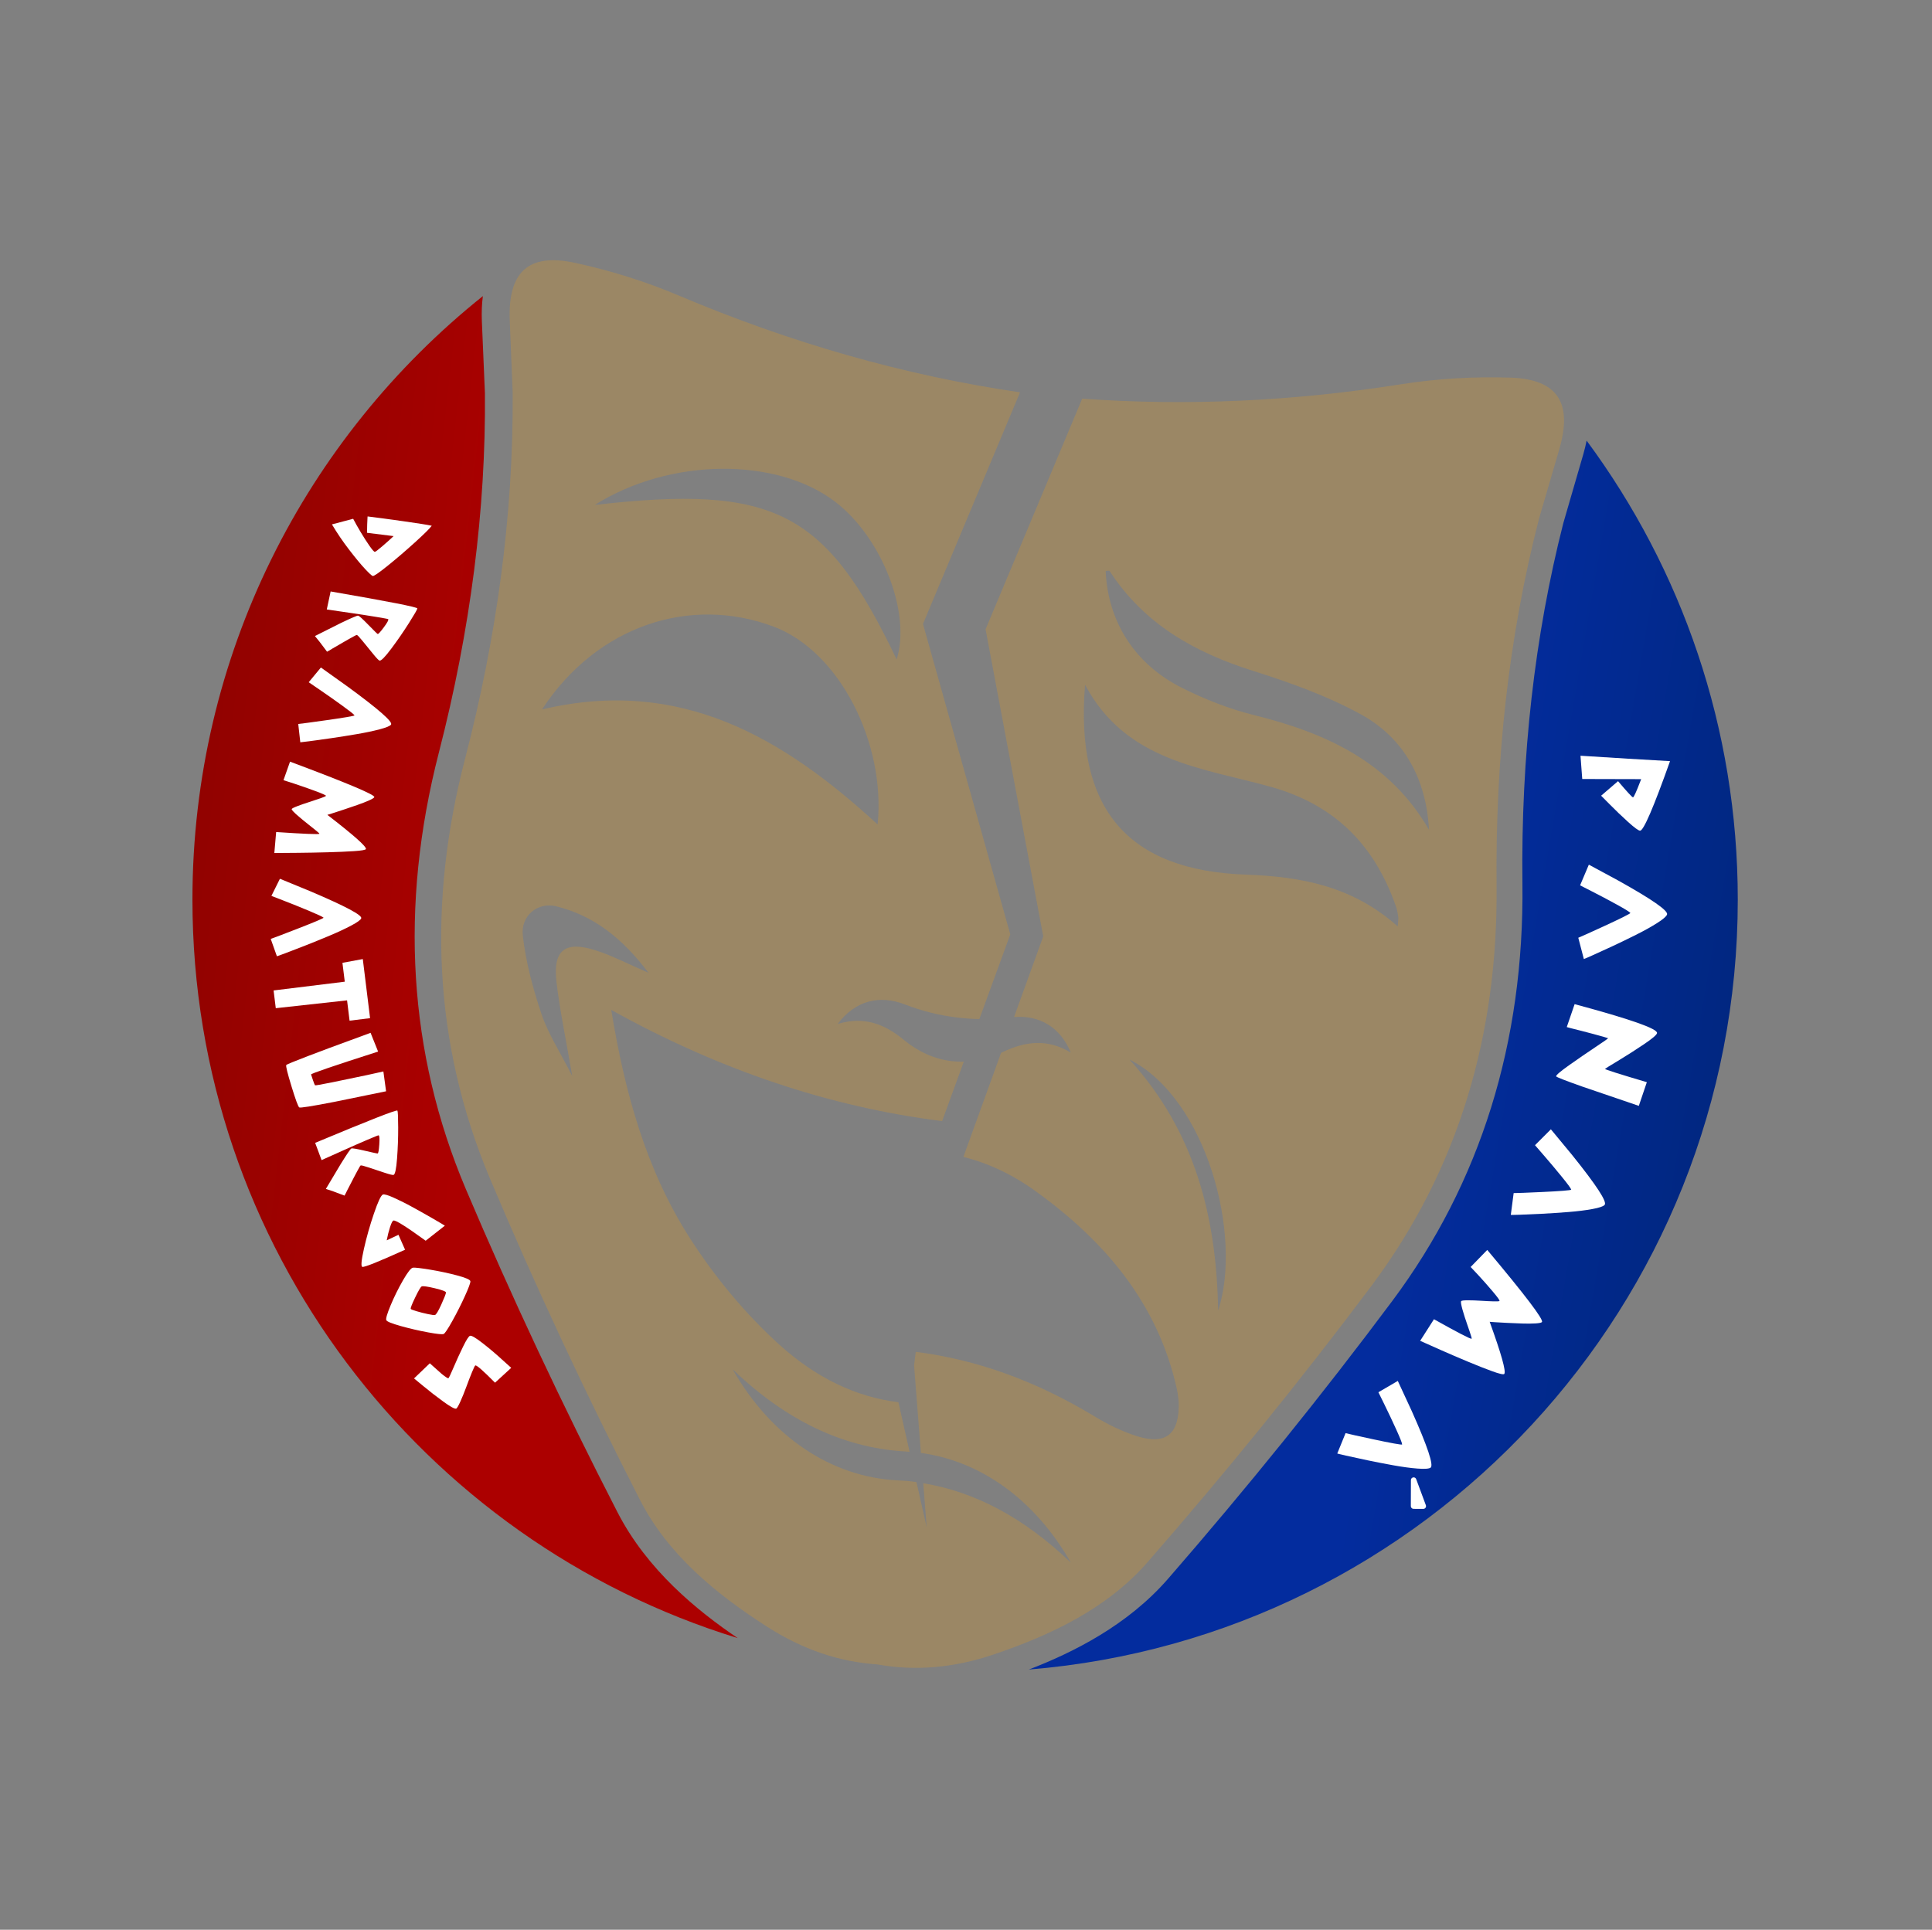 <?xml version="1.0" encoding="UTF-8" standalone="no"?><!DOCTYPE svg PUBLIC "-//W3C//DTD SVG 1.1//EN" "http://www.w3.org/Graphics/SVG/1.1/DTD/svg11.dtd"><svg width="100%" height="100%" viewBox="0 0 1081 1080" version="1.1" xmlns="http://www.w3.org/2000/svg" xmlns:xlink="http://www.w3.org/1999/xlink" xml:space="preserve" xmlns:serif="http://www.serif.com/" style="fill-rule:evenodd;clip-rule:evenodd;stroke-linejoin:round;stroke-miterlimit:2;"><rect x="0" y="0" width="1081" height="1080" fill="#808080" stroke="none"/><rect id="Página-1" serif:id="Página 1" x="0" y="0" width="1080" height="1080" style="fill:none;"/><g id="Página-11" serif:id="Página 1"><g id="Layer-1" serif:id="Layer 1"><path d="M701.391,400.138c-13.816,-3.437 -27.418,-8.843 -40.168,-15.238c-26.501,-13.336 -41.329,-37.117 -42.584,-65.325c0.761,-0.019 1.981,-0.347 2.22,-0.008c19.169,29.593 47.453,45.563 80.357,55.921c20.599,6.517 41.365,13.953 60.23,24.301c24.358,13.409 36.528,36.19 38.143,64.667c-22.068,-38.234 -57.917,-54.345 -98.198,-64.318m-4.092,89.361c-66.47,-2.292 -95.873,-36.821 -90.182,-106.272c23.102,43.303 66.079,46.418 104.426,57.276c35.905,10.166 57.894,33.029 69.675,67.219c0.599,1.759 0.876,3.618 1.156,5.45c0.147,0.86 -0.079,1.787 -0.313,5.297c-25.107,-22.404 -53.7,-27.852 -84.762,-28.97m-15.72,243.987c-0.896,-52.624 -13.018,-100.28 -49.61,-140.522c43.177,21.842 63.416,98.521 49.61,140.522m-370.218,-184.044c1.899,16.325 5.343,32.417 8.824,52.783c-7.007,-13.834 -13.469,-23.642 -17.112,-34.452c-4.82,-14.267 -8.835,-29.139 -10.541,-44.063c-1.304,-11.337 8.432,-19.044 18.734,-16.487c20.789,5.192 36.761,17.6 51.569,37.194c-11.921,-5.142 -20.411,-9.639 -29.438,-12.516c-17.205,-5.567 -24.097,-0.207 -22.036,17.541m-8.108,-152.387c30.723,-46.888 82.896,-64.015 129.808,-46.292c36.819,13.928 62.559,65.25 57.995,110.66c-52.763,-48.517 -110.283,-82.764 -187.803,-64.368m164.038,-116.255c26.163,19.978 42.625,62.241 34.405,88.247c-39.569,-83.011 -68.366,-98.005 -168.915,-86.453c42.21,-26.55 101.774,-26.791 134.51,-1.794m41.651,531.714l-6.252,-27.755c-23.682,-2.907 -46.125,-13.61 -66.82,-32.383c-18.949,-17.21 -35.871,-37.654 -49.733,-59.238c-24.402,-37.987 -36.447,-80.999 -44.135,-127.942c60.333,33.524 121.841,54.275 185.143,62.244l12.114,-33.25c-2.309,0.053 -4.598,-0.059 -6.867,-0.338c-9.382,-1.124 -18.337,-5.031 -26.577,-11.8c-11.035,-9.162 -22.615,-13.42 -37.119,-8.967c9.907,-13.218 23.473,-16.438 37.625,-10.937c9.626,3.709 19.27,6.129 29.071,7.276c4.146,0.537 8.351,0.829 12.583,0.899l17.307,-47.412l-47.463,-168.762l-1.387,-4.944l2.229,-5.343l52.078,-124.3c-64.833,-9.449 -128.445,-27.706 -190.964,-54.17c-18.659,-7.907 -38.403,-14.066 -58.211,-18.324c-26.129,-5.623 -37.361,5.354 -36.359,32.183c0.513,13.43 1.079,26.895 1.64,40.387c0.498,69.593 -9.226,138.043 -26.677,205.152c-20.787,80.094 -18.047,158.639 13.926,234.68c25.706,60.978 53.851,121.076 83.995,179.987c15.513,30.324 42.199,52.444 71.308,71.071c19.997,12.789 40.424,19.566 61.509,20.975c20.8,3.733 42.286,2.103 64.783,-5.469c32.723,-11.034 63.968,-26.041 86.356,-51.711c43.529,-49.866 85.349,-101.373 125.043,-154.32c49.447,-66.045 71.08,-141.598 70.287,-224.341c-0.697,-69.337 6.427,-138.106 23.773,-205.508c3.782,-12.959 7.588,-25.887 11.335,-38.794c7.463,-25.79 -0.781,-39.159 -27.493,-40.023c-20.251,-0.661 -40.87,0.542 -60.915,3.697c-60.28,9.504 -119.797,12.334 -178.555,8.068l-54.07,129.083l31.75,169.107l0.532,2.761l-0.842,2.283l-15.512,42.859c14.12,-1.103 25.705,5.403 31.787,19.91c-12.968,-7.827 -25.235,-6.496 -38.186,-0.28c-0.297,0.132 -0.566,0.268 -0.863,0.4l-21.083,58.265c14.037,3.465 27.545,9.87 40.391,19.141c38.571,27.792 68.362,62.593 79.032,110.632c0.621,2.716 0.814,5.492 1.049,7.234c0.589,18.073 -7.041,24.409 -23.342,19.263c-8.3,-2.62 -16.374,-6.616 -23.824,-11.126c-32.413,-19.621 -65.688,-31.767 -99.955,-36.058l-0.934,7.608l3.817,48.966c33.977,4.594 64.099,26.63 83.899,61.384c-26.202,-25.15 -53.708,-39.676 -82.583,-44.429l1.934,24.726l-5.711,-25.302c-0,-0 -2.021,-0.659 -10.432,-1.028c-37.436,-1.816 -71.014,-24.53 -92.451,-62.18c29.892,28.719 61.544,43.558 94.928,45.888c0,-0 2.901,0.152 4.091,0.305" style="fill:#9b8765;fill-rule:nonzero;"/><path d="M107.673,503.492c-0,194.473 128.432,358.979 305.095,413.281c-22.644,-15.32 -50.613,-38.055 -67.278,-70.458c-30.894,-60.063 -59.445,-120.944 -84.869,-180.898c-32.149,-76.019 -37.219,-158.145 -15.103,-244.086c17.701,-68.678 26.388,-136.41 25.807,-201.343l-0.182,-4.198c-0.527,-12.013 -1.054,-24.025 -1.526,-36.001c-0.2,-5.107 -0.018,-9.796 0.563,-14.086c-99.063,79.219 -162.507,201.089 -162.507,337.789Z" style="fill:url(#_Linear1);fill-rule:nonzero;"/><path d="M885.911,254.172c-2.271,7.887 -4.579,15.775 -6.868,23.662l-4.344,14.993c-16.029,62.898 -23.717,130.739 -22.863,201.67c1.036,88.795 -23.443,167.358 -72.747,233.491c-39.146,52.448 -81.362,104.769 -125.487,155.528c-22.608,26.024 -52.994,41.253 -77.928,50.849c222.097,-18.137 396.653,-204.124 396.653,-430.873c-0,-96.21 -31.423,-185.077 -84.58,-256.898c-0.472,2.435 -1.09,4.961 -1.836,7.578Z" style="fill:url(#_Linear2);fill-rule:nonzero;"/><path d="M241.579,294.234c-1.167,1.577 -4.325,4.7 -9.476,9.372c-5.152,4.67 -10.215,9.009 -15.189,13.018c-4.975,4.007 -7.768,5.917 -8.379,5.726c-0.521,-0.142 -1.947,-1.456 -4.283,-3.943c-2.336,-2.489 -5.298,-6.068 -8.883,-10.737c-3.587,-4.67 -6.8,-9.4 -9.638,-14.195l11.874,-3.137c1.149,2.207 2.567,4.721 4.253,7.542c1.685,2.819 3.309,5.348 4.869,7.587c1.56,2.238 2.561,3.363 2.997,3.378c0.342,0.001 1.724,-1.032 4.145,-3.103c2.421,-2.072 4.543,-3.973 6.363,-5.705l-14.86,-1.851c-0.012,-1.524 0.014,-3.054 0.077,-4.588c0.062,-1.535 0.114,-2.673 0.154,-3.408l0.068,-1.165c4.81,0.58 11.403,1.463 19.779,2.649c8.374,1.185 13.751,2.039 16.129,2.56" style="fill:#fff;fill-rule:nonzero;"/><path d="M199.649,355.346c-0.096,-0.017 -0.469,0.143 -1.12,0.48c-0.649,0.337 -1.468,0.782 -2.452,1.336c-0.984,0.553 -2.066,1.169 -3.245,1.846c-1.178,0.676 -2.344,1.355 -3.499,2.036c-1.154,0.681 -2.211,1.291 -3.167,1.831c-0.958,0.537 -1.715,0.994 -2.274,1.367l-0.899,0.491c-3.173,-4.306 -5.434,-7.227 -6.785,-8.767l14.591,-7.331c5.866,-2.818 9.061,-4.18 9.587,-4.086c0.571,0.102 2.49,1.831 5.759,5.188c3.268,3.356 4.997,5.052 5.188,5.086c0.382,0.068 1.527,-1.187 3.438,-3.76c1.909,-2.576 2.73,-4.085 2.464,-4.525c-0.034,-0.085 -0.695,-0.241 -1.982,-0.47c-1.291,-0.229 -2.951,-0.514 -4.981,-0.855c-2.032,-0.341 -4.268,-0.7 -6.713,-1.074c-2.442,-0.376 -4.877,-0.739 -7.3,-1.09c-2.422,-0.352 -4.642,-0.677 -6.655,-0.975c-2.014,-0.299 -3.647,-0.54 -4.893,-0.722l-1.871,-0.274l2.157,-10.071c32.38,5.593 48.552,8.762 48.519,9.505c-0.055,0.58 -1.623,3.304 -4.702,8.173c-3.079,4.865 -6.361,9.628 -9.846,14.286c-3.487,4.656 -5.683,6.906 -6.589,6.745c-0.429,-0.076 -1.625,-1.313 -3.587,-3.708c-1.961,-2.397 -3.891,-4.768 -5.787,-7.113c-1.897,-2.345 -3.016,-3.529 -3.356,-3.549" style="fill:#fff;fill-rule:nonzero;"/><path d="M218.803,405.511c-0.536,0.789 -2.651,1.671 -6.346,2.646c-3.695,0.974 -7.981,1.876 -12.861,2.708c-4.881,0.831 -9.708,1.596 -14.481,2.294c-4.774,0.697 -8.818,1.259 -12.132,1.687c-3.316,0.426 -4.969,0.621 -4.96,0.583l-1.147,-10.255c1.381,-0.15 3.164,-0.374 5.352,-0.669c2.188,-0.298 5.602,-0.771 10.24,-1.42c4.638,-0.651 8.475,-1.234 11.51,-1.746c3.037,-0.512 4.498,-0.843 4.384,-0.99c-0.317,-0.554 -2.611,-2.374 -6.883,-5.462c-4.271,-3.089 -8.464,-6.04 -12.578,-8.85l-6.169,-4.219l6.816,-8.241l14.948,10.669c17.267,12.636 25.37,19.725 24.307,21.265" style="fill:#fff;fill-rule:nonzero;"/><path d="M204.748,475.139c-0.044,0.267 -0.659,0.502 -1.844,0.704c-1.187,0.2 -2.772,0.366 -4.756,0.497c-1.986,0.131 -4.264,0.252 -6.835,0.368c-2.571,0.113 -5.274,0.207 -8.109,0.278c-2.835,0.072 -5.655,0.135 -8.462,0.193c-2.808,0.055 -5.49,0.093 -8.044,0.113c-2.558,0.018 -4.819,0.034 -6.784,0.051c-1.967,0.015 -4.105,0.033 -6.415,0.053l1.014,-11.737c15.688,1.045 23.759,1.369 24.218,0.973c0.059,-0.07 -0.191,-0.347 -0.751,-0.829c-0.559,-0.485 -1.294,-1.093 -2.206,-1.83c-0.913,-0.736 -1.935,-1.549 -3.067,-2.44c-1.134,-0.891 -2.262,-1.8 -3.388,-2.728c-1.128,-0.928 -2.151,-1.801 -3.075,-2.618c-0.924,-0.818 -1.667,-1.527 -2.233,-2.128c-0.565,-0.602 -0.829,-1.018 -0.792,-1.248c0.05,-0.306 1.082,-0.847 3.097,-1.62c2.014,-0.774 4.212,-1.537 6.593,-2.291c2.379,-0.756 4.559,-1.482 6.538,-2.184c1.979,-0.701 2.961,-1.15 2.944,-1.348c-0.046,-0.323 -2.05,-1.216 -6.01,-2.681c-3.961,-1.466 -7.921,-2.853 -11.882,-4.162l-5.879,-1.893l3.664,-10.365c31.664,11.838 47.385,18.446 47.163,19.823c-0.062,0.382 -1.007,0.987 -2.835,1.81c-1.826,0.825 -4.027,1.684 -6.603,2.584c-2.575,0.899 -5.134,1.771 -7.676,2.617c-2.543,0.846 -4.719,1.555 -6.53,2.126l-2.634,0.811c14.62,11.28 21.814,17.647 21.579,19.101" style="fill:#fff;fill-rule:nonzero;"/><path d="M202.117,513.957c-0.343,0.891 -2.202,2.231 -5.575,4.022c-3.376,1.79 -7.345,3.646 -11.907,5.568c-4.563,1.921 -9.089,3.765 -13.578,5.533c-4.49,1.765 -8.298,3.235 -11.429,4.406c-3.131,1.171 -4.694,1.737 -4.695,1.698l-3.453,-9.724c1.311,-0.461 2.996,-1.085 5.059,-1.872c2.061,-0.787 5.277,-2.026 9.646,-3.715c4.367,-1.69 7.972,-3.131 10.811,-4.322c2.84,-1.192 4.186,-1.845 4.041,-1.962c-0.434,-0.467 -3.083,-1.718 -7.946,-3.751c-4.863,-2.035 -9.616,-3.953 -14.264,-5.752l-6.967,-2.7l4.76,-9.58l16.985,6.984c19.692,8.369 29.196,13.426 28.512,15.167" style="fill:#fff;fill-rule:nonzero;"/><path d="M191.607,538.846l11.387,-2.105l4.071,33.073l-11.472,1.412l-1.4,-11.37l-39.89,4.383l-1.221,-9.927l39.825,-4.904l-1.3,-10.562Z" style="fill:#fff;fill-rule:nonzero;"/><path d="M176.251,607.382c0.143,0.162 3.403,-0.4 9.781,-1.689c6.376,-1.289 12.719,-2.609 19.028,-3.959l9.45,-2.084l1.51,11.092l-28.96,5.928c-12.586,2.454 -19.131,3.485 -19.635,3.098c-0.637,-0.514 -2.082,-4.452 -4.335,-11.817c-2.251,-7.365 -3.226,-11.327 -2.924,-11.889c0.212,-0.337 4.245,-2.007 12.096,-5.009c7.853,-3.004 15.666,-5.917 23.442,-8.739l11.648,-4.289l4.209,10.495c-25.136,8.064 -37.64,12.34 -37.51,12.828c0.119,0.449 0.484,1.545 1.096,3.288c0.612,1.742 0.98,2.659 1.104,2.746" style="fill:#fff;fill-rule:nonzero;"/><path d="M201.767,652.262c-0.091,0.037 -0.319,0.373 -0.686,1.006c-0.367,0.635 -0.817,1.448 -1.35,2.445c-0.533,0.996 -1.114,2.096 -1.745,3.299c-0.631,1.205 -1.25,2.403 -1.857,3.598c-0.609,1.194 -1.172,2.277 -1.689,3.246c-0.518,0.968 -0.912,1.76 -1.183,2.374l-0.494,0.897c-4.991,-1.926 -8.467,-3.176 -10.434,-3.748l8.37,-14.022c3.432,-5.528 5.396,-8.393 5.889,-8.597c0.537,-0.222 3.086,0.206 7.645,1.281c4.559,1.076 6.928,1.575 7.109,1.503c0.357,-0.148 0.65,-1.821 0.877,-5.018c0.227,-3.198 0.109,-4.911 -0.351,-5.141c-0.075,-0.053 -0.716,0.17 -1.927,0.67c-1.208,0.498 -2.763,1.149 -4.658,1.954c-1.897,0.803 -3.976,1.704 -6.238,2.699c-2.263,0.998 -4.512,1.999 -6.744,3.004c-2.233,1.005 -4.279,1.922 -6.137,2.753c-1.86,0.83 -3.365,1.503 -4.515,2.019l-1.725,0.775l-3.59,-9.654c30.314,-12.677 45.655,-18.693 46.028,-18.05c0.264,0.52 0.407,3.659 0.425,9.419c0.017,5.76 -0.193,11.54 -0.629,17.34c-0.438,5.801 -1.083,8.877 -1.933,9.228c-0.404,0.168 -2.076,-0.234 -5.018,-1.201c-2.942,-0.967 -5.842,-1.929 -8.701,-2.888c-2.861,-0.959 -4.441,-1.356 -4.739,-1.191" style="fill:#fff;fill-rule:nonzero;"/><path d="M238.172,694.384c-10.847,-7.881 -16.857,-11.647 -18.026,-11.3c-0.52,0.146 -1.15,1.356 -1.892,3.634c-0.742,2.277 -1.367,4.758 -1.878,7.441l6.58,-3.096l3.689,8.351c-14.698,6.663 -22.663,9.865 -23.891,9.602c-0.884,-0.203 -0.594,-3.562 0.872,-10.082c1.463,-6.516 3.326,-13.093 5.587,-19.728c2.26,-6.637 3.923,-10.19 4.987,-10.661c0.354,-0.156 1.044,-0.09 2.073,0.197c1.027,0.288 2.252,0.754 3.676,1.395c1.422,0.644 3.012,1.394 4.768,2.249c1.755,0.856 3.543,1.784 5.361,2.781c1.818,0.998 3.639,2.006 5.468,3.021c1.826,1.015 3.539,1.986 5.141,2.91c1.6,0.924 3.008,1.744 4.224,2.457c1.215,0.713 2.185,1.291 2.912,1.733l1.088,0.664l-10.739,8.432Z" style="fill:#fff;fill-rule:nonzero;"/><path d="M243.338,735.951c0.679,-0.146 1.855,-2.068 3.534,-5.772c1.678,-3.703 2.567,-5.963 2.667,-6.78c0.035,-0.615 -2.046,-1.422 -6.251,-2.424c-4.2,-1.001 -6.655,-1.339 -7.356,-1.014c-0.602,0.32 -1.816,2.389 -3.652,6.21c-1.839,3.82 -2.657,5.941 -2.463,6.363c0.113,0.246 1.195,0.675 3.239,1.287c2.046,0.612 4.165,1.149 6.355,1.608c2.189,0.461 3.498,0.634 3.927,0.522m19.856,-18.876c0.049,0.916 -0.997,3.73 -3.142,8.441c-2.144,4.711 -4.472,9.312 -6.984,13.808c-2.507,4.497 -4.117,6.908 -4.821,7.233c-0.746,0.347 -3.692,0.043 -8.832,-0.908c-5.142,-0.952 -10.21,-2.128 -15.213,-3.528c-5.002,-1.401 -7.681,-2.49 -8.04,-3.262c-0.402,-0.755 0.402,-3.542 2.416,-8.362c2.014,-4.82 4.33,-9.504 6.952,-14.05c2.621,-4.547 4.467,-6.876 5.536,-6.987c1.172,-0.117 4.349,0.251 9.524,1.102c5.174,0.85 10.21,1.924 15.11,3.222c4.901,1.298 7.398,2.395 7.493,3.291" style="fill:#fff;fill-rule:nonzero;"/><path d="M266.003,764.149c-0.226,-0.02 -0.853,1.218 -1.878,3.716c-1.026,2.499 -2.091,5.253 -3.194,8.262c-1.102,3.008 -2.226,5.778 -3.368,8.313c-1.146,2.533 -1.939,3.843 -2.382,3.928c-0.886,0.17 -3.279,-1.161 -7.177,-3.992c-3.899,-2.832 -7.6,-5.704 -11.108,-8.618l-5.234,-4.315l8.827,-8.465l6.671,5.95c2.203,1.776 3.45,2.573 3.739,2.391c0.261,-0.127 1.218,-2.129 2.87,-6.005c1.65,-3.877 3.414,-7.745 5.294,-11.6c1.877,-3.858 3.19,-5.902 3.937,-6.135c0.854,-0.239 3.199,1.134 7.04,4.124c3.838,2.988 7.459,6.052 10.858,9.188l5.141,4.621l-9.06,8.317c-6.425,-6.497 -10.082,-9.724 -10.976,-9.68" style="fill:#fff;fill-rule:nonzero;"/><path d="M934.425,425.979c-9.244,26.024 -14.84,38.998 -16.774,38.922c-0.898,-0.035 -3.15,-1.684 -6.759,-4.946c-3.606,-3.263 -7.002,-6.517 -10.184,-9.762l-4.844,-4.871l9.468,-8.142c5.11,6.018 7.897,9.035 8.37,9.053c0.235,0.01 0.729,-0.835 1.48,-2.53c0.753,-1.698 1.446,-3.384 2.08,-5.061l1.024,-2.587l-32.98,-0.085l-0.979,-13.019c18.915,1.214 35.615,2.223 50.098,3.027" style="fill:#fff;fill-rule:nonzero;"/><path d="M932.76,511.791c-0.357,1.078 -2.205,2.675 -5.543,4.791c-3.337,2.115 -7.256,4.299 -11.75,6.551c-4.502,2.253 -8.96,4.411 -13.385,6.477c-4.421,2.063 -8.175,3.778 -11.257,5.146c-3.082,1.365 -4.621,2.024 -4.621,1.977l-3.111,-11.916c1.29,-0.536 2.95,-1.263 4.982,-2.183c2.032,-0.918 5.198,-2.364 9.501,-4.337c4.302,-1.975 7.854,-3.659 10.652,-5.054c2.802,-1.398 4.13,-2.167 3.994,-2.313c-0.413,-0.577 -2.96,-2.154 -7.647,-4.726c-4.687,-2.574 -9.272,-5.003 -13.753,-7.287l-6.721,-3.428l4.894,-11.577l16.372,8.842c18.974,10.581 28.107,16.928 27.393,19.037" style="fill:#fff;fill-rule:nonzero;"/><path d="M898.034,598.203c-0.115,0.313 7.691,2.797 23.414,7.452l-4.487,13.246l-31.684,-10.806c-9.569,-3.392 -14.429,-5.295 -14.583,-5.715c-0.101,-0.649 2.32,-2.73 7.273,-6.24c4.949,-3.511 9.861,-6.886 14.73,-10.125c4.867,-3.239 7.226,-4.899 7.073,-4.979c-0.152,-0.081 -1.046,-0.356 -2.684,-0.825c-1.642,-0.471 -3.581,-1.005 -5.819,-1.602c-2.241,-0.598 -4.472,-1.182 -6.692,-1.752c-2.222,-0.57 -4.093,-1.041 -5.607,-1.412l-2.326,-0.639l4.399,-12.832c31.118,8.367 46.49,13.766 46.116,16.2c-0.163,0.98 -2.637,3.085 -7.433,6.315c-4.796,3.23 -9.587,6.292 -14.384,9.183c-4.793,2.893 -7.229,4.403 -7.306,4.531" style="fill:#fff;fill-rule:nonzero;"/><path d="M897.848,674.296c-0.738,0.864 -3.049,1.651 -6.935,2.36c-3.887,0.707 -8.339,1.26 -13.354,1.659c-5.016,0.398 -9.958,0.725 -14.835,0.978c-4.874,0.253 -8.997,0.434 -12.366,0.544c-3.369,0.107 -5.044,0.14 -5.027,0.097l1.594,-12.212c1.395,-0.013 3.209,-0.064 5.434,-0.152c2.23,-0.089 5.705,-0.241 10.437,-0.453c4.727,-0.215 8.65,-0.444 11.769,-0.686c3.121,-0.243 4.641,-0.459 4.567,-0.644c-0.162,-0.69 -1.934,-3.107 -5.311,-7.252c-3.378,-4.144 -6.711,-8.118 -10.01,-11.916l-4.942,-5.7l8.883,-8.894l11.855,14.341c13.613,16.933 19.695,26.244 18.241,27.93" style="fill:#fff;fill-rule:nonzero;"/><path d="M841.699,768.904c-0.193,0.266 -0.878,0.266 -2.055,-0.004c-1.174,-0.271 -2.686,-0.741 -4.535,-1.411c-1.851,-0.672 -3.956,-1.47 -6.317,-2.395c-2.364,-0.93 -4.833,-1.933 -7.408,-3.013c-2.572,-1.08 -5.127,-2.162 -7.668,-3.247c-2.542,-1.086 -4.959,-2.14 -7.252,-3.161c-2.295,-1.024 -4.322,-1.929 -6.087,-2.715c-1.768,-0.785 -3.687,-1.638 -5.761,-2.56l7.721,-12.085c13.406,7.512 20.428,11.151 21.068,10.914c0.093,-0.05 0.03,-0.446 -0.187,-1.188c-0.221,-0.743 -0.523,-1.693 -0.91,-2.849c-0.386,-1.157 -0.829,-2.44 -1.323,-3.85c-0.494,-1.411 -0.975,-2.84 -1.442,-4.288c-0.466,-1.448 -0.875,-2.796 -1.225,-4.042c-0.351,-1.248 -0.603,-2.308 -0.758,-3.178c-0.155,-0.873 -0.151,-1.422 0.018,-1.652c0.221,-0.306 1.457,-0.46 3.706,-0.461c2.248,-0.003 4.655,0.081 7.217,0.248c2.566,0.167 4.936,0.283 7.11,0.344c2.174,0.059 3.314,-0.019 3.414,-0.238c0.145,-0.363 -1.125,-2.13 -3.81,-5.307c-2.688,-3.176 -5.42,-6.27 -8.198,-9.278l-4.151,-4.415l9.293,-9.545c21.408,25.525 31.609,38.977 30.61,40.354c-0.278,0.381 -1.471,0.639 -3.582,0.772c-2.107,0.131 -4.576,0.15 -7.397,0.058c-2.824,-0.094 -5.617,-0.209 -8.376,-0.345c-2.763,-0.137 -5.119,-0.271 -7.067,-0.399l-2.825,-0.213c6.508,17.979 9.234,27.695 8.177,29.149" style="fill:#fff;fill-rule:nonzero;"/><path d="M800.451,821.378c-0.932,0.648 -3.37,0.82 -7.308,0.516c-3.941,-0.306 -8.383,-0.905 -13.335,-1.794c-4.952,-0.892 -9.819,-1.835 -14.597,-2.83c-4.777,-0.997 -8.81,-1.871 -12.094,-2.622c-3.288,-0.755 -4.916,-1.15 -4.887,-1.186l4.648,-11.404c1.353,0.343 3.119,0.755 5.295,1.236c2.176,0.481 5.579,1.22 10.206,2.217c4.629,0.997 8.481,1.775 11.556,2.334c3.081,0.559 4.605,0.739 4.584,0.539c0.017,-0.708 -1.081,-3.497 -3.293,-8.363c-2.209,-4.87 -4.425,-9.56 -6.646,-14.074l-3.331,-6.769l10.855,-6.34l7.815,16.886c8.855,19.839 12.364,30.392 10.532,31.654" style="fill:#fff;fill-rule:nonzero;"/><path d="M796.375,844.45l-5.469,-0.019c-0.838,-0.003 -1.515,-0.685 -1.512,-1.523l0.05,-14.583c0.003,-0.838 0.685,-1.515 1.523,-1.512c0.633,0.002 1.197,0.396 1.418,0.989l5.418,14.602c0.369,0.994 -0.368,2.05 -1.428,2.046" style="fill:#fff;fill-rule:nonzero;"/></g></g><defs><linearGradient id="_Linear1" x1="0" y1="0" x2="1" y2="0" gradientUnits="userSpaceOnUse" gradientTransform="matrix(196.961,22.038,-22.038,196.961,71.344,511.014)"><stop offset="0" style="stop-color:#8c0300;stop-opacity:1"/><stop offset="1" style="stop-color:#ac0000;stop-opacity:1"/></linearGradient><linearGradient id="_Linear2" x1="0" y1="0" x2="1" y2="0" gradientUnits="userSpaceOnUse" gradientTransform="matrix(-196.961,-34.434,34.434,-196.961,991.255,635.854)"><stop offset="0" style="stop-color:#00267b;stop-opacity:1"/><stop offset="1" style="stop-color:#032c9e;stop-opacity:1"/></linearGradient></defs></svg>